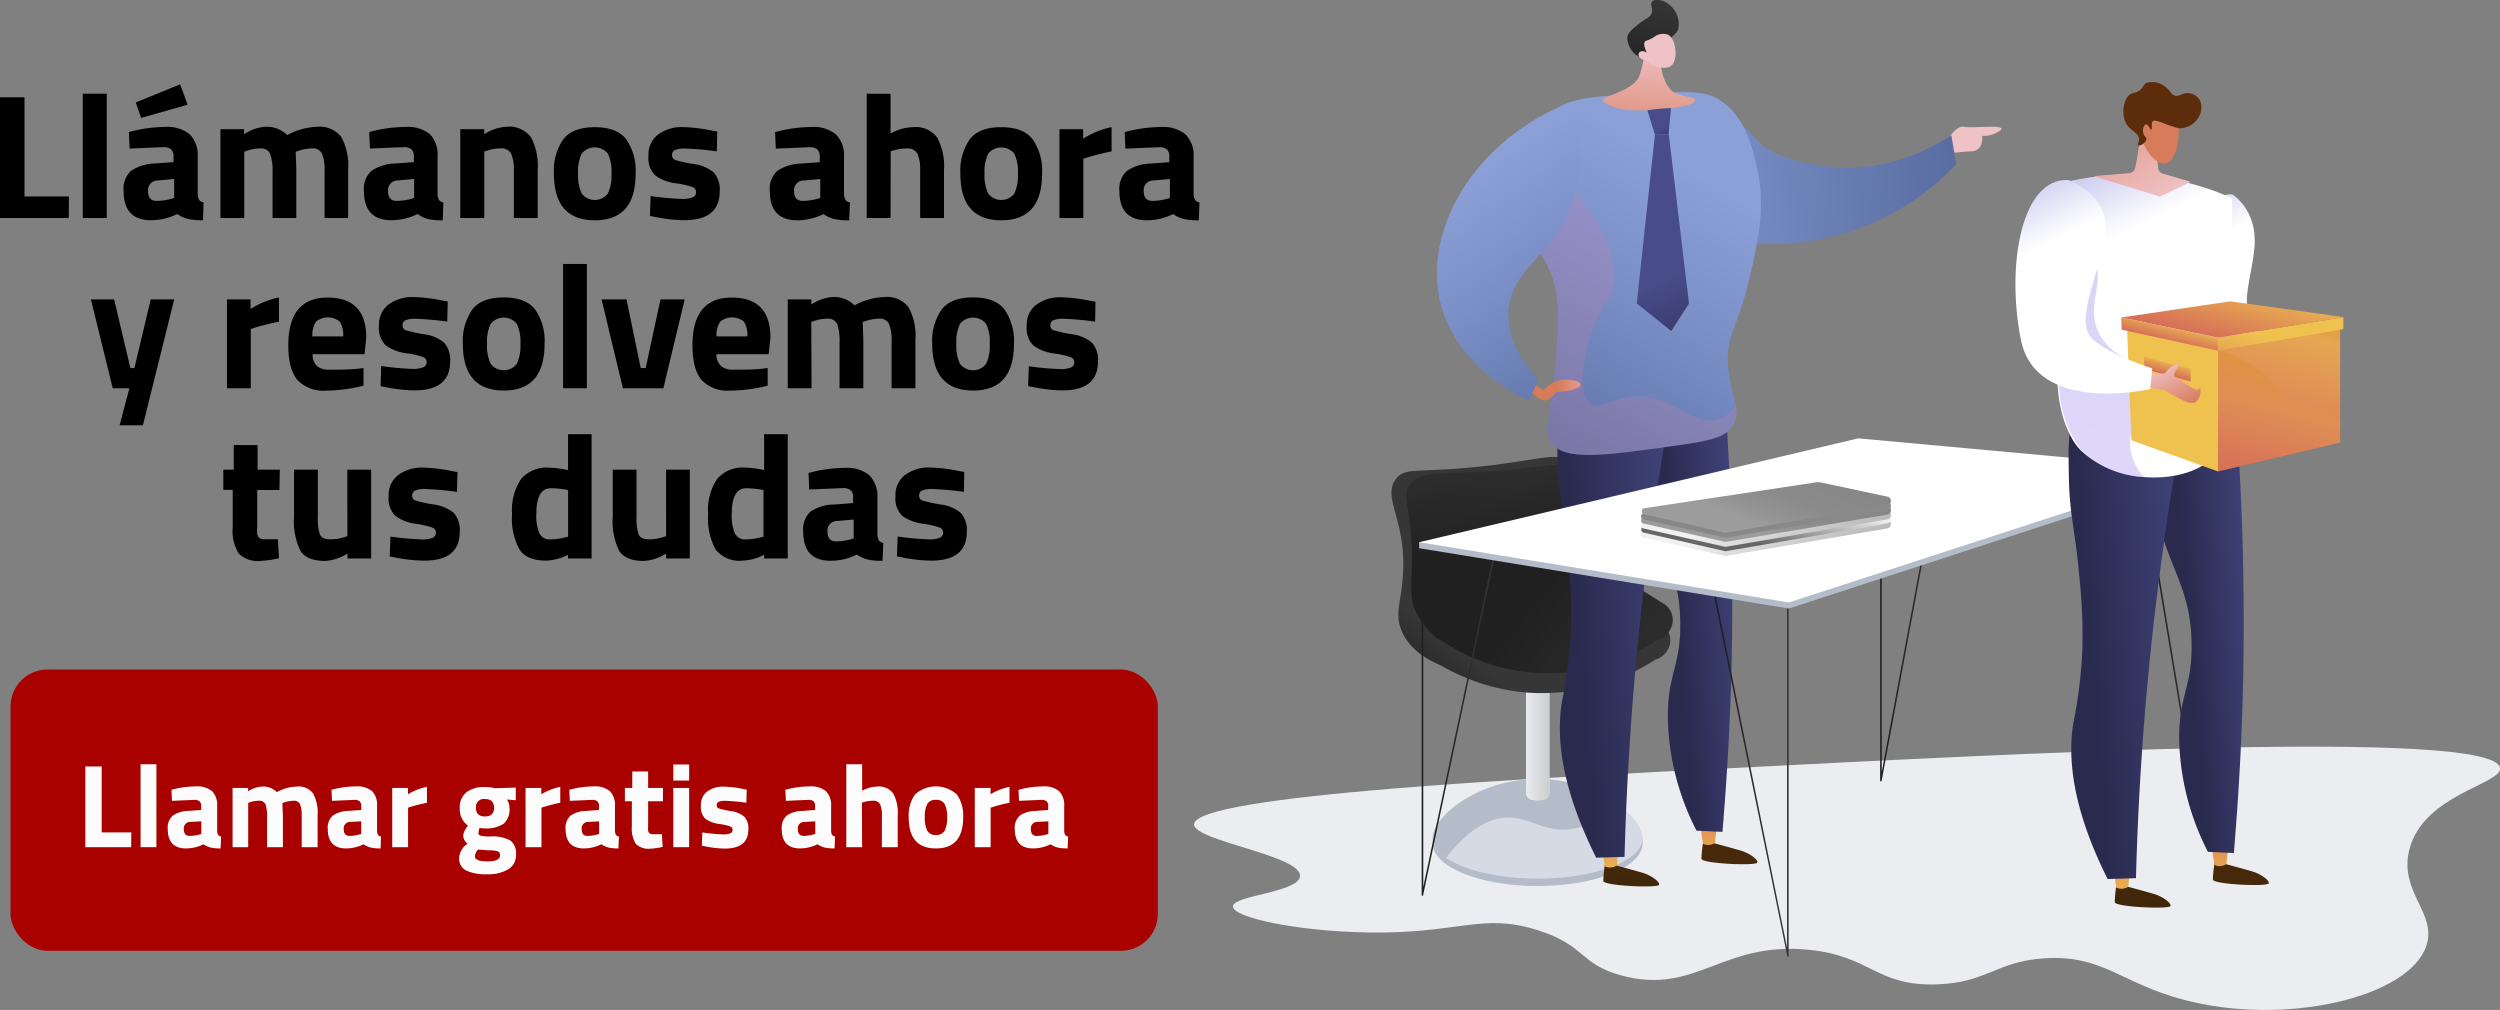<svg xmlns="http://www.w3.org/2000/svg" xmlns:xlink="http://www.w3.org/1999/xlink" viewBox="0 0 337.74 136.44"><rect x="0" y="0" width="337.74" height="136.44" fill="#808080" stroke="none"/><defs><linearGradient id="linear-gradient" x1="149.83" y1="113.13" x2="152.98" y2="113.13" gradientTransform="matrix(-1, 0, 0, 1, 393.72, 0)" gradientUnits="userSpaceOnUse"><stop offset="0" stop-color="#cccdcf"/><stop offset="1" stop-color="#e9ebee"/></linearGradient><linearGradient id="Nueva_muestra_de_degradado_17" x1="167.9" y1="110.22" x2="161.3" y2="101.62" gradientTransform="matrix(-1, 0, 0, 1, 393.72, 0)" gradientUnits="userSpaceOnUse"><stop offset="0.19" stop-color="#202020"/><stop offset="0.3" stop-color="#242424"/><stop offset="0.99" stop-color="#363636"/></linearGradient><linearGradient id="Nueva_muestra_de_degradado_17-2" x1="238.71" y1="92.55" x2="237.01" y2="68.53" gradientTransform="matrix(1, 0, 0, 1, 0, 0)" xlink:href="#Nueva_muestra_de_degradado_17"/><linearGradient id="Nueva_muestra_de_degradado_17-3" x1="235.83" y1="90.69" x2="265.3" y2="114.79" gradientTransform="matrix(1, 0, 0, 1, 0, 0)" xlink:href="#Nueva_muestra_de_degradado_17"/><linearGradient id="Nueva_muestra_de_degradado_1" x1="-616.99" y1="-333.85" x2="-622.48" y2="-318.52" gradientTransform="matrix(0.97, 0.25, -0.25, 0.97, 810.94, 514.9)" gradientUnits="userSpaceOnUse"><stop offset="0" stop-color="#efc2c6"/><stop offset="1" stop-color="#d87b5b"/></linearGradient><linearGradient id="Nueva_muestra_de_degradado_13" x1="-383.71" y1="-510.26" x2="-452.25" y2="-465.41" gradientTransform="translate(409.65 665.99) rotate(29.44)" gradientUnits="userSpaceOnUse"><stop offset="0.19" stop-color="#4c5f94"/><stop offset="0.19" stop-color="#4c6095"/><stop offset="0.73" stop-color="#798ec4"/><stop offset="0.99" stop-color="#8aa0d7"/></linearGradient><linearGradient id="Nueva_muestra_de_degradado_6" x1="-1155.96" y1="6.02" x2="-1146.38" y2="40.58" gradientTransform="matrix(-1, 0.08, 0.08, 1, -880.19, 193.03)" gradientUnits="userSpaceOnUse"><stop offset="0" stop-color="#5d2d0b"/><stop offset="1" stop-color="#3b2609"/></linearGradient><linearGradient id="linear-gradient-2" x1="-1147.43" y1="30.46" x2="-1147.3" y2="18.8" gradientTransform="matrix(-1, 0.08, 0.08, 1, -880.19, 193.03)" gradientUnits="userSpaceOnUse"><stop offset="0" stop-color="#efc250"/><stop offset="1" stop-color="#d66f58"/></linearGradient><linearGradient id="Nueva_muestra_de_degradado_6-2" x1="-1143.97" y1="2.7" x2="-1134.39" y2="37.26" xlink:href="#Nueva_muestra_de_degradado_6"/><linearGradient id="linear-gradient-3" x1="-1133.95" y1="30.62" x2="-1133.81" y2="18.96" xlink:href="#linear-gradient-2"/><linearGradient id="linear-gradient-4" x1="-1154.16" y1="-7.05" x2="-1141.74" y2="-7.05" gradientTransform="matrix(-1, 0.08, 0.08, 1, -880.19, 193.03)" gradientUnits="userSpaceOnUse"><stop offset="0" stop-color="#484c88"/><stop offset="1" stop-color="#2a2a4f"/></linearGradient><linearGradient id="linear-gradient-5" x1="-1154.16" y1="-7.05" x2="-1141.74" y2="-7.05" xlink:href="#linear-gradient-4"/><linearGradient id="linear-gradient-6" x1="-1147.15" y1="-5.27" x2="-1128.3" y2="-5.27" xlink:href="#linear-gradient-4"/><linearGradient id="Nueva_muestra_de_degradado_13-2" x1="-1109.27" y1="-3.04" x2="-1151.33" y2="-63.43" gradientTransform="matrix(-1, 0.08, 0.08, 1, -880.19, 193.03)" xlink:href="#Nueva_muestra_de_degradado_13"/><linearGradient id="linear-gradient-7" x1="-1109.27" y1="-3.04" x2="-1151.33" y2="-63.42" gradientTransform="matrix(-1, 0.08, 0.08, 1, -880.19, 193.03)" gradientUnits="userSpaceOnUse"><stop offset="0" stop-color="#e58e83"/><stop offset="1" stop-color="#dd6fb6"/></linearGradient><linearGradient id="Nueva_muestra_de_degradado_1-2" x1="-1134.88" y1="-36.53" x2="-1128.1" y2="-36.53" gradientTransform="matrix(-1, 0.08, 0.08, 1, -880.19, 193.03)" xlink:href="#Nueva_muestra_de_degradado_1"/><linearGradient id="Nueva_muestra_de_degradado_13-3" x1="268.38" y1="85.48" x2="234.09" y2="36.25" gradientTransform="matrix(1, 0, 0, 1, 0, 0)" xlink:href="#Nueva_muestra_de_degradado_13"/><linearGradient id="Nueva_muestra_de_degradado_1-3" x1="257.83" y1="19.26" x2="256.75" y2="35.96" gradientTransform="matrix(1, 0, 0, 1, 0, 0)" xlink:href="#Nueva_muestra_de_degradado_1"/><linearGradient id="Nueva_muestra_de_degradado_17-4" x1="-1144.71" y1="-74.16" x2="-1149.74" y2="-86.93" gradientTransform="matrix(-1, 0.08, 0.08, 1, -880.19, 193.03)" xlink:href="#Nueva_muestra_de_degradado_17"/><linearGradient id="Nueva_muestra_de_degradado_1-4" x1="-3221.66" y1="909.46" x2="-3218.91" y2="866.96" gradientTransform="matrix(-0.78, 0.63, 0.63, 0.78, -2871.9, 1275.82)" xlink:href="#Nueva_muestra_de_degradado_1"/><linearGradient id="linear-gradient-8" x1="394.51" y1="30.64" x2="393.32" y2="33.16" gradientTransform="matrix(-1, 0, 0, 1, 654.1, 0)" xlink:href="#linear-gradient-4"/><linearGradient id="linear-gradient-9" x1="392.84" y1="50.3" x2="385.73" y2="65.33" gradientTransform="matrix(-1, 0, 0, 1, 619.52, -13.55)" xlink:href="#linear-gradient-4"/><linearGradient id="linear-gradient-10" x1="392.28" y1="50.25" x2="385.37" y2="64.85" gradientTransform="matrix(-1, 0, 0, 1, 654.1, 0)" xlink:href="#linear-gradient-4"/><linearGradient id="Nueva_muestra_de_degradado_17-5" x1="288.57" y1="96.63" x2="296.9" y2="96.63" gradientTransform="matrix(1, 0, 0, 1, 0, 0)" xlink:href="#Nueva_muestra_de_degradado_17"/><linearGradient id="Nueva_muestra_de_degradado_17-6" x1="323.8" y1="98.88" x2="331.14" y2="98.88" gradientTransform="matrix(1, 0, 0, 1, 0, 0)" xlink:href="#Nueva_muestra_de_degradado_17"/><linearGradient id="Nueva_muestra_de_degradado_17-7" x1="226.63" y1="110.91" x2="236.78" y2="110.91" gradientTransform="matrix(1, 0, 0, 1, 0, 0)" xlink:href="#Nueva_muestra_de_degradado_17"/><linearGradient id="Nueva_muestra_de_degradado_17-8" x1="265.14" y1="115.9" x2="276.24" y2="115.9" gradientTransform="matrix(1, 0, 0, 1, 0, 0)" xlink:href="#Nueva_muestra_de_degradado_17"/><linearGradient id="Nueva_muestra_de_degradado_6-3" x1="-1224.6" y1="14.39" x2="-1215.02" y2="48.96" xlink:href="#Nueva_muestra_de_degradado_6"/><linearGradient id="linear-gradient-11" x1="-1216.07" y1="38.83" x2="-1215.94" y2="27.17" xlink:href="#linear-gradient-2"/><linearGradient id="Nueva_muestra_de_degradado_6-4" x1="-1212.61" y1="11.07" x2="-1203.03" y2="45.64" xlink:href="#Nueva_muestra_de_degradado_6"/><linearGradient id="linear-gradient-12" x1="-1202.59" y1="38.99" x2="-1202.45" y2="27.33" xlink:href="#linear-gradient-2"/><linearGradient id="linear-gradient-13" x1="-1222.8" y1="1.33" x2="-1210.38" y2="1.33" xlink:href="#linear-gradient-4"/><linearGradient id="linear-gradient-14" x1="-1222.8" y1="1.33" x2="-1210.38" y2="1.33" xlink:href="#linear-gradient-4"/><linearGradient id="linear-gradient-15" x1="-1215.79" y1="3.1" x2="-1196.94" y2="3.1" xlink:href="#linear-gradient-4"/><linearGradient id="Degradado_sin_nombre_26" x1="333.68" y1="20.09" x2="321.38" y2="46.08" gradientTransform="matrix(-1, 0, 0, 1, 654.1, 0)" gradientUnits="userSpaceOnUse"><stop offset="0.26" stop-color="#6265d2"/><stop offset="1" stop-color="#fff"/></linearGradient><linearGradient id="Degradado_sin_nombre_30" x1="346.17" y1="19.89" x2="334.02" y2="45.55" gradientTransform="matrix(-1, 0, 0, 1, 654.1, 0)" gradientUnits="userSpaceOnUse"><stop offset="0" stop-color="#6265d2"/><stop offset="1" stop-color="#fff"/></linearGradient><linearGradient id="Nueva_muestra_de_degradado_1-5" x1="-15120.18" y1="41.52" x2="-15108.07" y2="21.28" gradientTransform="matrix(-1, 0, 0, 1, -14793.96, 0)" xlink:href="#Nueva_muestra_de_degradado_1"/><linearGradient id="Nueva_muestra_de_degradado_1-6" x1="-15507.54" y1="-52.23" x2="-15497.99" y2="-69.54" gradientTransform="matrix(-0.95, -0.31, -0.31, 0.95, -14455.22, -4651.74)" xlink:href="#Nueva_muestra_de_degradado_1"/><linearGradient id="Nueva_muestra_de_degradado_6-5" x1="-15502.01" y1="-63.93" x2="-15507.42" y2="-54.37" gradientTransform="matrix(-0.95, -0.31, -0.31, 0.95, -14455.22, -4651.74)" xlink:href="#Nueva_muestra_de_degradado_6"/><linearGradient id="linear-gradient-16" x1="328.18" y1="85.87" x2="357.3" y2="9.92" gradientTransform="matrix(-1, 0, 0, 1, 654.1, 0)" gradientUnits="userSpaceOnUse"><stop offset="0" stop-color="#9d7ff4"/><stop offset="1" stop-color="#6265d2"/></linearGradient><linearGradient id="linear-gradient-17" x1="-5909.22" y1="73.77" x2="-5915.55" y2="87.15" gradientTransform="translate(6199.66 -13.55)" gradientUnits="userSpaceOnUse"><stop offset="0" stop-color="#efc250"/><stop offset="0.31" stop-color="#e6a652"/><stop offset="1" stop-color="#d66f58"/></linearGradient><linearGradient id="linear-gradient-18" x1="-5906.53" y1="62.2" x2="-5907.04" y2="64.13" xlink:href="#linear-gradient-17"/><linearGradient id="linear-gradient-19" x1="-5906.12" y1="57" x2="-5906.81" y2="59.62" xlink:href="#linear-gradient-17"/><linearGradient id="Degradado_sin_nombre_9" x1="-5887.42" y1="50.19" x2="-5894.61" y2="77.48" gradientTransform="translate(6199.66 -13.55)" gradientUnits="userSpaceOnUse"><stop offset="0" stop-color="#d48200"/><stop offset="0.31" stop-color="#e6a652"/><stop offset="1" stop-color="#d66f58"/></linearGradient><linearGradient id="linear-gradient-20" x1="-5891.81" y1="59.62" x2="-5894.48" y2="69.72" xlink:href="#linear-gradient-17"/><linearGradient id="linear-gradient-21" x1="-5896.6" y1="50.84" x2="-5898.95" y2="59.77" xlink:href="#linear-gradient-17"/><linearGradient id="Degradado_sin_nombre_9-2" x1="-5890.77" y1="63.36" x2="-5895.6" y2="81.67" gradientTransform="translate(6234.24)" xlink:href="#Degradado_sin_nombre_9"/><linearGradient id="Nueva_muestra_de_degradado_1-7" x1="327.45" y1="62.72" x2="324.6" y2="68.75" gradientTransform="matrix(-1, 0, 0, 1, 654.1, 0)" xlink:href="#Nueva_muestra_de_degradado_1"/><linearGradient id="Degradado_sin_nombre_22" x1="354.83" y1="21.7" x2="343.11" y2="46.46" gradientTransform="matrix(-1, 0, 0, 1, 654.1, 0)" gradientUnits="userSpaceOnUse"><stop offset="0.05" stop-color="#6668d3"/><stop offset="1" stop-color="#fff"/></linearGradient><linearGradient id="Nueva_muestra_de_degradado_9" x1="272.15" y1="82.89" x2="281.81" y2="103.19" gradientUnits="userSpaceOnUse"><stop offset="0" stop-color="#f1f1f1"/><stop offset="1" stop-color="#666"/></linearGradient><linearGradient id="Nueva_muestra_de_degradado_9-2" x1="275.56" y1="78.24" x2="272.21" y2="86.94" xlink:href="#Nueva_muestra_de_degradado_9"/><linearGradient id="Nueva_muestra_de_degradado_9-3" x1="272.15" y1="81.66" x2="281.81" y2="101.96" xlink:href="#Nueva_muestra_de_degradado_9"/><linearGradient id="Nueva_muestra_de_degradado_7" x1="275.56" y1="77.01" x2="272.21" y2="85.71" gradientUnits="userSpaceOnUse"><stop offset="0" stop-color="#878787"/><stop offset="0.46" stop-color="#8a8a8a"/><stop offset="0.82" stop-color="#949494"/><stop offset="1" stop-color="#9c9c9c"/></linearGradient><linearGradient id="Nueva_muestra_de_degradado_7-2" x1="272.15" y1="80.43" x2="281.81" y2="100.73" xlink:href="#Nueva_muestra_de_degradado_7"/><linearGradient id="Nueva_muestra_de_degradado_7-3" x1="275.56" y1="75.78" x2="272.21" y2="84.48" xlink:href="#Nueva_muestra_de_degradado_7"/></defs><g style="isolation:isolate"><g id="Capa_2" data-name="Capa 2"><rect x="1.42" y="90.45" width="155" height="38" rx="5" style="fill:#a90000"/><path d="M52.3,128H46.11V117.1h2.21V126h4Z" transform="translate(-34.58 -13.55)" style="fill:#fcfcfc"/><path d="M53.57,128v-11.2h2.14V128Z" transform="translate(-34.58 -13.55)" style="fill:#fcfcfc"/><path d="M63.92,122.47v3.33a1.17,1.17,0,0,0,.13.54.58.58,0,0,0,.4.21l-.07,1.62a6.42,6.42,0,0,1-1.3-.11,3.07,3.07,0,0,1-1-.45,5.41,5.41,0,0,1-2.36.56c-1.65,0-2.48-.88-2.48-2.63a2.16,2.16,0,0,1,.69-1.81,3.8,3.8,0,0,1,2.11-.63l1.72-.13v-.5a.86.86,0,0,0-.23-.68,1.15,1.15,0,0,0-.72-.18l-3,.13-.06-1.49a12.43,12.43,0,0,1,3.26-.46,3.17,3.17,0,0,1,2.22.64A2.7,2.7,0,0,1,63.92,122.47Zm-3.6,2.12a.86.86,0,0,0-.9,1c0,.59.27.89.79.89a5.18,5.18,0,0,0,1.33-.2l.24-.06v-1.71Z" transform="translate(-34.58 -13.55)" style="fill:#fcfcfc"/><path d="M68.11,128H66v-8H68.1v.45a3.88,3.88,0,0,1,1.88-.64,2.6,2.6,0,0,1,2,.75,6,6,0,0,1,2.69-.75,2.43,2.43,0,0,1,2.2.92,5.39,5.39,0,0,1,.62,2.93V128H75.34v-4.27a3.87,3.87,0,0,0-.22-1.52.89.89,0,0,0-.9-.48,4.33,4.33,0,0,0-1.24.22l-.24.08c0,.8.06,1.41.06,1.82V128H70.66v-4.11a4.73,4.73,0,0,0-.21-1.68.89.89,0,0,0-.91-.48,3.57,3.57,0,0,0-1.24.22l-.19.06Z" transform="translate(-34.58 -13.55)" style="fill:#fcfcfc"/><path d="M85.52,122.47v3.33a1.17,1.17,0,0,0,.13.54.56.56,0,0,0,.4.21L86,128.17a6.35,6.35,0,0,1-1.3-.11,3.07,3.07,0,0,1-1-.45,5.41,5.41,0,0,1-2.36.56c-1.65,0-2.48-.88-2.48-2.63a2.16,2.16,0,0,1,.69-1.81,3.8,3.8,0,0,1,2.11-.63l1.72-.13v-.5a.86.86,0,0,0-.23-.68,1.15,1.15,0,0,0-.72-.18l-3,.13-.06-1.49a12.43,12.43,0,0,1,3.26-.46,3.17,3.17,0,0,1,2.22.64A2.7,2.7,0,0,1,85.52,122.47Zm-3.6,2.12a.86.86,0,0,0-.9,1c0,.59.26.89.79.89a5.18,5.18,0,0,0,1.33-.2l.24-.06v-1.71Z" transform="translate(-34.58 -13.55)" style="fill:#fcfcfc"/><path d="M87.57,128v-8H89.7v.85a7.85,7.85,0,0,1,2.56-1V122a21.83,21.83,0,0,0-2.23.56l-.32.11V128Z" transform="translate(-34.58 -13.55)" style="fill:#fcfcfc"/><path d="M104.29,129a2.21,2.21,0,0,1-1.06,2,5.34,5.34,0,0,1-2.85.66,6.35,6.35,0,0,1-2.77-.48,1.77,1.77,0,0,1-1-1.75,2.47,2.47,0,0,1,1.15-1.9,1.38,1.38,0,0,1-.59-1.22,2.42,2.42,0,0,1,.48-1l.14-.23a2.67,2.67,0,0,1-1.09-2.31,2.57,2.57,0,0,1,.92-2.21,4,4,0,0,1,2.44-.69,5.76,5.76,0,0,1,1.37.16l.25,0,2.58-.08v1.71l-1.2-.1a2,2,0,0,1,.35,1.09,2.58,2.58,0,0,1-.82,2.21,4.33,4.33,0,0,1-2.56.6,3.2,3.2,0,0,1-.65-.06,2,2,0,0,0-.16.68.35.35,0,0,0,.27.36,5,5,0,0,0,1.28.11,5.14,5.14,0,0,1,2.75.54A2.17,2.17,0,0,1,104.29,129Zm-5.54.23c0,.46.56.69,1.69.69s1.69-.27,1.69-.8a.55.55,0,0,0-.29-.56,4.09,4.09,0,0,0-1.22-.13l-1.44-.11A1.31,1.31,0,0,0,98.75,129.21Zm.13-6.55c0,.78.41,1.17,1.22,1.17s1.23-.39,1.23-1.17-.41-1.18-1.23-1.18A1.06,1.06,0,0,0,98.88,122.66Z" transform="translate(-34.58 -13.55)" style="fill:#fcfcfc"/><path d="M105.58,128v-8h2.13v.85a8,8,0,0,1,2.56-1V122a22.26,22.26,0,0,0-2.22.56l-.32.11V128Z" transform="translate(-34.58 -13.55)" style="fill:#fcfcfc"/><path d="M117.66,122.47v3.33a1.31,1.31,0,0,0,.13.54.58.58,0,0,0,.4.21l-.06,1.62a6.45,6.45,0,0,1-1.31-.11,3.17,3.17,0,0,1-1-.45,5.37,5.37,0,0,1-2.35.56c-1.66,0-2.48-.88-2.48-2.63a2.19,2.19,0,0,1,.68-1.81,3.83,3.83,0,0,1,2.12-.63l1.71-.13v-.5a.86.86,0,0,0-.23-.68,1.1,1.1,0,0,0-.71-.18l-3,.13-.07-1.49a12.43,12.43,0,0,1,3.26-.46,3.15,3.15,0,0,1,2.22.64A2.66,2.66,0,0,1,117.66,122.47Zm-3.6,2.12a.86.86,0,0,0-.89,1c0,.59.26.89.78.89a5.11,5.11,0,0,0,1.33-.2l.24-.06v-1.71Z" transform="translate(-34.58 -13.55)" style="fill:#fcfcfc"/><path d="M124.14,121.8h-2v3.28a5.22,5.22,0,0,0,0,.68.55.55,0,0,0,.17.35.72.72,0,0,0,.48.14l1.21,0,.1,1.71a8.21,8.21,0,0,1-1.63.24,2.45,2.45,0,0,1-2-.65,4,4,0,0,1-.53-2.39V121.8h-.94V120H120v-2.23h2.14V120h2Z" transform="translate(-34.58 -13.55)" style="fill:#fcfcfc"/><path d="M125.54,119v-2.17h2.14V119Zm0,9v-8h2.14v8Z" transform="translate(-34.58 -13.55)" style="fill:#fcfcfc"/><path d="M135.41,122a26.14,26.14,0,0,0-2.78-.26,2.17,2.17,0,0,0-1,.15.47.47,0,0,0-.23.45.43.43,0,0,0,.31.43,12.65,12.65,0,0,0,1.6.36,3.4,3.4,0,0,1,1.83.76,2.31,2.31,0,0,1,.54,1.71c0,1.73-1.07,2.59-3.21,2.59a14.08,14.08,0,0,1-2.56-.29l-.51-.09.06-1.8a25.89,25.89,0,0,0,2.76.26,2.45,2.45,0,0,0,1.05-.15.49.49,0,0,0,.28-.46.47.47,0,0,0-.29-.45,8.36,8.36,0,0,0-1.54-.35,4,4,0,0,1-1.85-.7,2.19,2.19,0,0,1-.6-1.77,2.23,2.23,0,0,1,.86-1.92,3.63,3.63,0,0,1,2.22-.65,14.4,14.4,0,0,1,2.58.31l.53.09Z" transform="translate(-34.58 -13.55)" style="fill:#fcfcfc"/><path d="M146.86,122.47v3.33a1.31,1.31,0,0,0,.13.54.58.58,0,0,0,.4.21l-.06,1.62a6.45,6.45,0,0,1-1.31-.11,3.17,3.17,0,0,1-1-.45,5.37,5.37,0,0,1-2.35.56c-1.66,0-2.48-.88-2.48-2.63a2.19,2.19,0,0,1,.68-1.81,3.83,3.83,0,0,1,2.12-.63l1.71-.13v-.5a.86.86,0,0,0-.23-.68,1.15,1.15,0,0,0-.72-.18l-3,.13-.07-1.49a12.43,12.43,0,0,1,3.26-.46,3.15,3.15,0,0,1,2.22.64A2.66,2.66,0,0,1,146.86,122.47Zm-3.6,2.12a.86.86,0,0,0-.89,1c0,.59.26.89.78.89a5.11,5.11,0,0,0,1.33-.2l.24-.06v-1.71Z" transform="translate(-34.58 -13.55)" style="fill:#fcfcfc"/><path d="M151.05,128h-2.14v-11.2h2.14v3.58a4.43,4.43,0,0,1,2-.57,2.44,2.44,0,0,1,2.21.94,5.54,5.54,0,0,1,.6,2.91V128h-2.14v-4.29a3.59,3.59,0,0,0-.24-1.5,1,1,0,0,0-1-.48,4.17,4.17,0,0,0-1.25.19l-.21.06Z" transform="translate(-34.58 -13.55)" style="fill:#fcfcfc"/><path d="M158.19,120.88a4.22,4.22,0,0,1,5.66,0,4.91,4.91,0,0,1,.85,3.08c0,2.81-1.22,4.21-3.68,4.21s-3.68-1.4-3.68-4.21A4.91,4.91,0,0,1,158.19,120.88Zm1.66,4.89a1.23,1.23,0,0,0,1.17.58,1.25,1.25,0,0,0,1.18-.58,3.78,3.78,0,0,0,.33-1.81,3.66,3.66,0,0,0-.33-1.79,1.26,1.26,0,0,0-1.18-.56,1.24,1.24,0,0,0-1.17.56,3.66,3.66,0,0,0-.33,1.79A3.78,3.78,0,0,0,159.85,125.77Z" transform="translate(-34.58 -13.55)" style="fill:#fcfcfc"/><path d="M166.27,128v-8h2.13v.85a7.94,7.94,0,0,1,2.56-1V122a21.83,21.83,0,0,0-2.23.56l-.32.11V128Z" transform="translate(-34.58 -13.55)" style="fill:#fcfcfc"/><path d="M178.35,122.47v3.33a1.17,1.17,0,0,0,.13.54.56.56,0,0,0,.4.21l-.07,1.62a6.35,6.35,0,0,1-1.3-.11,3.07,3.07,0,0,1-1-.45,5.41,5.41,0,0,1-2.36.56c-1.65,0-2.48-.88-2.48-2.63a2.16,2.16,0,0,1,.69-1.81,3.8,3.8,0,0,1,2.11-.63l1.72-.13v-.5a.86.86,0,0,0-.23-.68,1.15,1.15,0,0,0-.72-.18l-3,.13-.06-1.49a12.43,12.43,0,0,1,3.26-.46,3.17,3.17,0,0,1,2.22.64A2.7,2.7,0,0,1,178.35,122.47Zm-3.6,2.12a.86.86,0,0,0-.9,1c0,.59.26.89.79.89a5.18,5.18,0,0,0,1.33-.2l.24-.06v-1.71Z" transform="translate(-34.58 -13.55)" style="fill:#fcfcfc"/></g><g id="Capa_3" data-name="Capa 3"><path d="M268.33,117.33c-25.64,1.3-72.38,3.57-72.44,7.59,0,2.25,14.54,4.18,14.32,7-.18,2.2-9.07,2.58-9.06,4.09s8.66,3.34,18.11,3.51c12.53.22,15.43-2.72,23.08-.3,6.55,2.08,5.59,4.6,11.39,6.14,10,2.64,13.45-4.64,25.12-3.51,8.57.83,9.18,5,17.52,4.68,6.74-.28,7.84-3.06,14.32-3.51,7.92-.55,10.34,3.33,18.88,5.59,13.74,3.64,30.55-.32,32.82-7.34,1.41-4.37-3.71-7.21-2.34-12.85,1.83-7.55,12.51-8.91,12.27-11.1C371.7,111.83,304.32,115.49,268.33,117.33Z" transform="translate(-34.58 -13.55)" style="fill:#ebedf0"/><ellipse cx="207.73" cy="113.91" rx="14.19" ry="5.79" style="fill:#b5bcc9"/><path d="M228.12,126.79c0,3,6.36,5.46,14.19,5.46s14.19-2.45,14.19-5.46-6.35-8-14.19-8S228.12,123.77,228.12,126.79Z" transform="translate(-34.58 -13.55)" style="fill:#d6dae4"/><path d="M228.12,126.79c0-3,6.36-8,14.19-8a19.29,19.29,0,0,1,9.43,2.48,2,2,0,0,1,.22,1.08c-.16,1.7-2.93,2.74-4.52,3.09-4,.87-6-1.53-9.26-1.44-2.05.06-4.87,1.09-8.23,5.43A3.47,3.47,0,0,1,228.12,126.79Z" transform="translate(-34.58 -13.55)" style="fill:#b5bcc9"/><path d="M241.54,121.57a3.29,3.29,0,0,0,1.59,0,1,1,0,0,0,.76-1v-16h-3.15v16A1,1,0,0,0,241.54,121.57Z" transform="translate(-34.58 -13.55)" style="fill:#fff"/><path d="M241.54,121.57a3.29,3.29,0,0,0,1.59,0,1,1,0,0,0,.76-1v-16h-3.15v16A1,1,0,0,0,241.54,121.57Z" transform="translate(-34.58 -13.55)" style="fill:url(#linear-gradient)"/><path d="M259,97.85l-6.78-4.44a16.11,16.11,0,0,0,.34-9.58c-.47-1.66-1.61-5.74-5.07-7.75-3.06-1.78-4.89-.15-15,.69-6.77.57-8.17,0-9.29,1.44-2.08,2.63,1.68,5.81.84,13.92-.3,3-1,4.5-.1,6.66,1.05,2.51,3.47,3.9,5.36,4.68a27.45,27.45,0,0,0,11.38,3.63,28.26,28.26,0,0,0,17.51-4.42,2.87,2.87,0,0,0,2-2.16A2.56,2.56,0,0,0,259,97.85Z" transform="translate(-34.58 -13.55)" style="fill:url(#Nueva_muestra_de_degradado_17)"/><path d="M231.49,77.41c-3.27.1-5.3.06-6.43,1.52s0,2.84.24,8.3c.2,5-.68,6.94.93,9.7a10.28,10.28,0,0,0,2.11,2.45c4.56,3.72,16.32,3.67,21.27-4.09,3.95-6.2,2.3-15.33-2.34-18.35C245,75.46,244.47,77,231.49,77.41Z" transform="translate(-34.58 -13.55)" style="fill:url(#Nueva_muestra_de_degradado_17-2)"/><path d="M259.34,95.11l-4.82-3s-12.92-4.24-24.86,1.74a4,4,0,0,0-2.17,3.55,2.85,2.85,0,0,0,1.75,2.63A26,26,0,0,0,241,104.37,26.79,26.79,0,0,0,258.51,100a2.9,2.9,0,0,0,2-2.17A2.57,2.57,0,0,0,259.34,95.11Z" transform="translate(-34.58 -13.55)" style="fill:url(#Nueva_muestra_de_degradado_17-3)"/><path d="M297.66,32.44s1.2-2,2.3-1.76,5.66-.4,4.93.44a3.79,3.79,0,0,1-2.54.78s.33,2.12-1.63,2.11S294.32,35.22,297.66,32.44Z" transform="translate(-34.58 -13.55)" style="fill:url(#Nueva_muestra_de_degradado_1)"/><path d="M298.2,31.81l.66,3.89a33.42,33.42,0,0,1-7.41,6,34.21,34.21,0,0,1-12.23,4.4C270.8,47.4,257.09,46,255.56,40c-1.37-5.36,7.57-11.94,9.2-13.11,1.5,1.72.23-1.71,7.92,6.29,1,1,4.57,2.37,8.91,2.89C289.62,37,296,33.28,298.2,31.81Z" transform="translate(-34.58 -13.55)" style="fill:url(#Nueva_muestra_de_degradado_13)"/><path d="M264.71,127a19.35,19.35,0,0,0-.27,2.56c0,.67,7.47,1,7.55.51s-1.23-1.3-2.15-1.58-3.6-1-3.6-1Z" transform="translate(-34.58 -13.55)" style="fill:url(#Nueva_muestra_de_degradado_6)"/><path d="M266.51,125.08l-.24,2.34a1.68,1.68,0,0,1-1.62.13l-.38-2.55Z" transform="translate(-34.58 -13.55)" style="fill:url(#linear-gradient-2)"/><path d="M251.45,130a19.35,19.35,0,0,0-.27,2.56c0,.67,7.47,1,7.54.51s-1.22-1.3-2.14-1.58-3.6-1-3.6-1Z" transform="translate(-34.58 -13.55)" style="fill:url(#Nueva_muestra_de_degradado_6-2)"/><path d="M253.25,128.13l-.24,2.34a1.68,1.68,0,0,1-1.62.13l-.38-2.55Z" transform="translate(-34.58 -13.55)" style="fill:url(#linear-gradient-3)"/><path d="M265.16,64l2.58,5.22c.69,9.94,1,20.75.81,32.31-.16,8.6-.62,16.75-1.28,24.39l-3.49-.16a34.68,34.68,0,0,1-3.86-14.66c-.19-6.52,1.79-7.38,1.66-13.63-.16-8.09-3.56-10.25-5.36-20A52.33,52.33,0,0,1,255.61,63Z" transform="translate(-34.58 -13.55)" style="fill:url(#linear-gradient-4)"/><path d="M255.61,63l5.16.54c3.1,5.39,4,11,3.42,13.47-.77,3.51-2.8,4.63-2.69,8.15s2.16,4.39,3.46,8.5c.9,2.84.67,5.46.15,10.57-1,10.3-3.52,13.45-1.43,16.83a7.58,7.58,0,0,0,3.75,3c-.06.63-.11,1.27-.16,1.89l-3.49-.16a34.68,34.68,0,0,1-3.86-14.66c-.19-6.52,1.79-7.38,1.66-13.63-.16-8.09-3.56-10.25-5.36-20A52.33,52.33,0,0,1,255.61,63Z" transform="translate(-34.58 -13.55)" style="opacity:0.3;mix-blend-mode:multiply;fill:url(#linear-gradient-5)"/><path d="M260.54,67.12c-1.61,8.8-3,18.21-4.15,28.19-1.34,12-2.06,23.41-2.34,34l-3.83.11c-5-10-5.35-16.72-4.62-21.12a63.39,63.39,0,0,0,1.21-10,71.31,71.31,0,0,0-.37-9.26c-.61-7-1.34-8.47-1.45-13.78-.1-5-.12-7.51,1.3-9C250,62.37,259.8,66.78,260.54,67.12Z" transform="translate(-34.58 -13.55)" style="fill:url(#linear-gradient-6)"/><path d="M268.72,71c1.22-2-.32-4-.67-7.85-.39-4.36,1.29-5.09,2.95-12.32,1.11-4.81,2.17-9.43.9-14.84-.61-2.59-1.63-7-5.27-9.1-1.88-1.1-4.44-1-9.49-.72-6.24.32-9.36.49-11.69,1.71-.34.18-7.42,4-7.91,10.31S244,45.44,244.93,54c.42,3.83-.32,9.71-.81,13.53-.46,3.66-.78,4.6-.05,5.71,1.74,2.67,7.08,1.91,17.75.39C266,73,267.8,72.51,268.72,71Z" transform="translate(-34.58 -13.55)" style="fill:url(#Nueva_muestra_de_degradado_13-2)"/><path d="M252.48,52.59c-.45,1.66-2.07,2.9-3.2,6.94-.25.87-2,7.09.27,8.62,1.3.88,2.47-.79,5.63-1,5.47-.38,8.08,4.22,11.66,3a4.84,4.84,0,0,0,2.25-1.75,3.59,3.59,0,0,1-.37,2.65c-.92,1.51-2.72,2-6.9,2.59-10.67,1.52-16,2.28-17.75-.39-.73-1.11-.41-2,.05-5.71.49-3.82,1.23-9.7.81-13.53-.93-8.52-7.89-9.38-7.39-15.77a9.85,9.85,0,0,1,1.6-4.55C248,37.21,253.9,47.37,252.48,52.59Z" transform="translate(-34.58 -13.55)" style="opacity:0.2;mix-blend-mode:multiply;fill:url(#linear-gradient-7)"/><path d="M241.33,65.16l1.77,1.13a4.07,4.07,0,0,1,2.19-1.36c1.3-.28,2.78.13,2.81.54s-.87.66-1,.71c-1.13.42-2,.07-2.42.53a3.52,3.52,0,0,1-.82.73,1.87,1.87,0,0,1-.32.16c-.75.3-2-1-2.15-1.13Z" transform="translate(-34.58 -13.55)" style="fill:url(#Nueva_muestra_de_degradado_1-2)"/><path d="M246.55,42c1.28-3.06,2.26-7.71.24-14.67C233.49,32.56,226.61,45,229.26,54.8c2.18,8.12,10.13,12.07,11.9,12.9.41-.93.82-1.87,1.24-2.81-2.06-2.29-4.37-5.67-4-9.53C238.81,50,244,48.19,246.55,42Z" transform="translate(-34.58 -13.55)" style="fill:url(#Nueva_muestra_de_degradado_13-3)"/><path d="M256.81,19.87a14.18,14.18,0,0,1-.82,4.07c-.66,1.57-4.09,2.56-4.78,2.91s1.3,1.38,3.31,1.58,7.74-.25,8.77-1-.83-.7-2.26-1.23-2.26-3.33-2-4.6S256.81,19.87,256.81,19.87Z" transform="translate(-34.58 -13.55)" style="fill:url(#Nueva_muestra_de_degradado_1-3)"/><path d="M260,19c1-1,1.19-1.15,1.3-1.5a3.4,3.4,0,0,0-2.09-3.84c-.08,0-1-.34-1.41.08s.14.85-.08,1.54-.76.69-1.79,1.54c-.86.69-1.39,1.12-1.51,1.73a3,3,0,0,0,2.61,3C257.5,21.59,257.64,21.34,260,19Z" transform="translate(-34.58 -13.55)" style="fill:url(#Nueva_muestra_de_degradado_17-4)"/><path d="M257.15,21.8a3,3,0,0,0,2.8.84c1.51-.37,1.12-3.84,0-4.39a2,2,0,0,0-1.55.07c-.29.14-.38.29-.87.52s-.59.18-.72.32-.21.58.26,1.53a.83.83,0,0,0-.94-.14.64.64,0,0,0-.17.24C255.84,21.22,256.29,21.65,257.15,21.8Z" transform="translate(-34.58 -13.55)" style="fill:url(#Nueva_muestra_de_degradado_1-4)"/><path d="M257.14,28.45l1,3.25H260l.32-3.54A22.39,22.39,0,0,0,257.14,28.45Z" transform="translate(-34.58 -13.55)" style="fill:url(#linear-gradient-8)"/><polygon points="221.12 41 222.98 42.48 225.78 44.72 228.17 41 225.44 18.15 223.58 18.15 221.12 41" style="fill:url(#linear-gradient-9)"/><path d="M257.56,56l2.8,2.24,2.39-3.72L260,31.7h-.2c-.63,1.16-1.49,3.69-.6,8.37A27.51,27.51,0,0,1,257.56,56Z" transform="translate(-34.58 -13.55)" style="opacity:0.2;mix-blend-mode:multiply;fill:url(#linear-gradient-10)"/><path d="M288.68,119.12h0a.1.1,0,0,1-.1-.11V74.25a.11.11,0,0,1,.22,0v43.57l7.9-42.45a.1.1,0,0,1,.12-.09.11.11,0,0,1,.09.13L288.79,119A.11.11,0,0,1,288.68,119.12Z" transform="translate(-34.58 -13.55)" style="fill:url(#Nueva_muestra_de_degradado_17-5)"/><path d="M331,120.43a.12.12,0,0,1-.11-.09l-7.11-42.87a.11.11,0,0,1,.09-.13.1.1,0,0,1,.12.09l6.9,41.55V77.6a.11.11,0,0,1,.22,0v42.72a.11.11,0,0,1-.1.11Z" transform="translate(-34.58 -13.55)" style="fill:url(#Nueva_muestra_de_degradado_17-6)"/><path d="M226.74,134.56h0a.1.1,0,0,1-.1-.11V87.38a.11.11,0,1,1,.22,0v46l9.71-46a.11.11,0,0,1,.13-.08.1.1,0,0,1,.08.13l-9.93,47A.1.1,0,0,1,226.74,134.56Z" transform="translate(-34.58 -13.55)" style="fill:url(#Nueva_muestra_de_degradado_17-7)"/><path d="M276.13,142.79a.11.11,0,0,1-.1-.09L265.14,89.15a.11.11,0,0,1,.09-.13.1.1,0,0,1,.13.08L276,141.58V95.41a.11.11,0,0,1,.22,0v47.27a.12.12,0,0,1-.1.11Z" transform="translate(-34.58 -13.55)" style="fill:url(#Nueva_muestra_de_degradado_17-8)"/><path d="M226.3,86.8v.81l49.95,8.15,55.23-18V77C322.83,74.42,226.3,86.8,226.3,86.8Z" transform="translate(-34.58 -13.55)" style="fill:#b5bcc9"/><polygon points="251.03 59.22 191.72 73.25 241.67 81.39 296.9 63.42 251.03 59.22" style="fill:#fff"/><path d="M333.8,129.82a19.14,19.14,0,0,0-.27,2.55c0,.67,7.47,1,7.55.51s-1.23-1.3-2.15-1.58-3.6-1-3.6-1Z" transform="translate(-34.58 -13.55)" style="fill:url(#Nueva_muestra_de_degradado_6-3)"/><path d="M335.6,127.94l-.24,2.34a1.68,1.68,0,0,1-1.62.13l-.38-2.54Z" transform="translate(-34.58 -13.55)" style="fill:url(#linear-gradient-11)"/><path d="M320.54,132.87a19.14,19.14,0,0,0-.27,2.55c0,.67,7.47,1,7.54.51s-1.22-1.3-2.14-1.58-3.6-1-3.6-1Z" transform="translate(-34.58 -13.55)" style="fill:url(#Nueva_muestra_de_degradado_6-4)"/><path d="M322.34,131l-.24,2.34a1.68,1.68,0,0,1-1.62.13l-.38-2.54Z" transform="translate(-34.58 -13.55)" style="fill:url(#linear-gradient-12)"/><path d="M334.25,66.85l2.58,5.23c.69,9.94,1,20.75.81,32.31-.16,8.59-.62,16.74-1.28,24.39l-3.49-.16A34.72,34.72,0,0,1,329,114c-.19-6.52,1.79-7.39,1.66-13.63-.16-8.1-3.56-10.25-5.36-20a51.85,51.85,0,0,1-.61-14.48Z" transform="translate(-34.58 -13.55)" style="fill:url(#linear-gradient-13)"/><path d="M324.7,65.86l5.16.54c3.09,5.38,4,11,3.42,13.47-.77,3.5-2.8,4.63-2.69,8.15s2.16,4.39,3.46,8.49c.9,2.85.67,5.46.15,10.58-1,10.3-3.52,13.45-1.43,16.82a7.59,7.59,0,0,0,3.75,3c-.06.63-.11,1.26-.16,1.89l-3.49-.16A34.77,34.77,0,0,1,329,114c-.19-6.52,1.79-7.39,1.66-13.63-.16-8.1-3.56-10.25-5.36-20A51.85,51.85,0,0,1,324.7,65.86Z" transform="translate(-34.58 -13.55)" style="opacity:0.3;mix-blend-mode:multiply;fill:url(#linear-gradient-14)"/><path d="M329.63,70c-1.61,8.79-3,18.2-4.15,28.19-1.34,12-2.06,23.41-2.34,34l-3.83.11c-5-10-5.35-16.73-4.62-21.13a63,63,0,0,0,1.21-10,71.47,71.47,0,0,0-.37-9.27c-.61-7-1.34-8.46-1.45-13.78-.1-5-.12-7.5,1.3-9C319.13,65.23,328.89,69.65,329.63,70Z" transform="translate(-34.58 -13.55)" style="fill:url(#linear-gradient-15)"/><path d="M336.14,39.81s3.5,2.07,3,7.26-2.75,9.1,1.62,11.88,9.4,3.47,5.94,4.82-14.67-1.72-17-8.65S333,39.36,336.14,39.81Z" transform="translate(-34.58 -13.55)" style="fill:url(#Degradado_sin_nombre_26)"/><path d="M312,41c1.46,11.1,1.36,16.86.85,20.09a19.34,19.34,0,0,0,.39,8.67,15.18,15.18,0,0,0,1.34,3.19,7.87,7.87,0,0,0,1.12,1.46h0A13.66,13.66,0,0,0,324.25,78c4.38.34,8.75-1,10.16-4,.94-2-.29-2.9-.19-9.31.07-4.25.64-5.84,1.23-10.82a103.83,103.83,0,0,0,.69-13.53,35.16,35.16,0,0,0-10.68-2.94,34.35,34.35,0,0,0-11.83.75A2.52,2.52,0,0,0,312,41Z" transform="translate(-34.58 -13.55)" style="fill:url(#Degradado_sin_nombre_30)"/><path d="M323.72,31.8a36.67,36.67,0,0,1-.68,4.38.9.9,0,0,1-.78.76l-4.88.4,9,2.77,4.13-2L326.75,37a.85.85,0,0,1-.6-.72l-.33-2.8Z" transform="translate(-34.58 -13.55)" style="fill:url(#Nueva_muestra_de_degradado_1-5)"/><path d="M323.56,30.75c.25,2.47,2,5,3.44,4.89s2.13-2.88,1.88-5.36-1.8-3.88-3.19-3.74S323.31,28.27,323.56,30.75Z" transform="translate(-34.58 -13.55)" style="fill:url(#Nueva_muestra_de_degradado_1-6)"/><path d="M325.22,31.06c-.15.05-.41-.74-.71-.7s-.51.63-.38,1.15.42.49.41.81c0,.51-.85,1-1.06.86s.1-.4.08-.83c-.05-.85-1-1.06-1.6-1.88-.92-1.3-.54-3.61.44-4.2.38-.23.68-.11,1.21-.5s.49-.74.91-1a2.66,2.66,0,0,1,2.52.46c.83.57.74,1.07,1.37,1.24s1.06-.47,2-.32a2.08,2.08,0,0,1,1.34.89,2.42,2.42,0,0,1-.08,2.22,3,3,0,0,1-2.76,1.62,18.64,18.64,0,0,1-2.22-.76c-.67-.23-1.08-.37-1.3-.17S325.37,31,325.22,31.06Z" transform="translate(-34.58 -13.55)" style="fill:url(#Nueva_muestra_de_degradado_6-5)"/><path d="M314,71.32a16.54,16.54,0,0,0,1.66,2.94h0A13.26,13.26,0,0,0,324.25,78a7.09,7.09,0,0,1-1.9-4.27c-.17-3.59,3.2-5.9,1.65-9.4-1.21-2.73-3.66-2.23-5.5-5.15-2.69-4.24,1.05-7.57-1.38-11a7.74,7.74,0,0,0-3.82-2.62c.95,7.63.67,12.22,0,15.12A16.38,16.38,0,0,0,314,71.32Z" transform="translate(-34.58 -13.55)" style="opacity:0.3;mix-blend-mode:multiply;fill:url(#linear-gradient-16)"/><polygon points="287.94 59.48 299.64 63.69 299.64 46.62 287.34 43.88 287.94 59.48" style="fill:url(#linear-gradient-17)"/><polygon points="295.96 51.55 289.7 49.85 289.64 48.21 295.94 49.82 295.96 51.55" style="fill:url(#linear-gradient-18)"/><polygon points="299.64 47.38 286.63 44.54 286.56 42.89 299.64 45.63 299.64 47.38" style="fill:url(#linear-gradient-19)"/><polygon points="316.14 43.72 316.14 59.78 299.64 63.69 299.64 46.51 316.14 43.72" style="fill:url(#Degradado_sin_nombre_9)"/><polygon points="316.58 44.47 299.64 47.38 299.64 45.63 316.58 42.84 316.58 44.47" style="fill:url(#linear-gradient-20)"/><polygon points="286.58 42.89 301.29 40.71 316.6 42.84 299.68 45.63 286.58 42.89" style="fill:url(#linear-gradient-21)"/><path d="M350.72,70.46v2.87l-16.5,3.91V60.93s5.42,1.08,7.92,5.21C343.81,68.89,348.41,68.07,350.72,70.46Z" transform="translate(-34.58 -13.55)" style="opacity:0.2;mix-blend-mode:multiply;fill:url(#Degradado_sin_nombre_9-2)"/><path d="M325.15,63.92s1.8.4,2.09-.14,2-1.58,1.69-.9-1.07,1.32-.34,1.66,2.71,2.12,3.08,1.5.36,2.09-1.05,1.94-3.33-1.75-3.92-1.77a16.8,16.8,0,0,1-2.29-.54Z" transform="translate(-34.58 -13.55)" style="fill:url(#Nueva_muestra_de_degradado_1-7)"/><path d="M314,37.88s6.42,2.14,4.83,8.55-3.81,10.88-1.49,13,8,3.89,8,3.89l-.28,2.79s-15.44,3.58-17.47-6.68S307.76,37.51,314,37.88Z" transform="translate(-34.58 -13.55)" style="fill:url(#Degradado_sin_nombre_22)"/><path d="M256.65,85.35l23.17-3.49a2,2,0,0,1,.76,0l9,1.92a.59.59,0,0,1,0,1.15L267.8,88.64a.6.6,0,0,1-.23,0l-10.95-2.46A.42.42,0,0,1,256.65,85.35Z" transform="translate(-34.58 -13.55)" style="fill:url(#Nueva_muestra_de_degradado_9)"/><path d="M256.65,84.68l23.17-3.49a2,2,0,0,1,.76,0l9,1.92a.59.59,0,0,1,0,1.15L267.8,88a.6.6,0,0,1-.23,0L256.62,85.5A.42.42,0,0,1,256.65,84.68Z" transform="translate(-34.58 -13.55)" style="fill:url(#Nueva_muestra_de_degradado_9-2)"/><path d="M256.65,84.12l23.17-3.49a2,2,0,0,1,.76,0l9,1.92a.59.59,0,0,1,0,1.15L267.8,87.41a.6.6,0,0,1-.23,0l-10.95-2.46A.42.42,0,0,1,256.65,84.12Z" transform="translate(-34.58 -13.55)" style="fill:url(#Nueva_muestra_de_degradado_9-3)"/><path d="M256.65,83.45,279.82,80a2.16,2.16,0,0,1,.76,0l9,1.92a.59.59,0,0,1,0,1.15L267.8,86.74a.6.6,0,0,1-.23,0l-10.95-2.46A.42.42,0,0,1,256.65,83.45Z" transform="translate(-34.58 -13.55)" style="fill:url(#Nueva_muestra_de_degradado_7)"/><path d="M256.65,82.89l23.17-3.49a2,2,0,0,1,.76,0l9,1.92a.59.59,0,0,1,0,1.15L267.8,86.18a.6.6,0,0,1-.23,0l-10.95-2.46A.42.42,0,0,1,256.65,82.89Z" transform="translate(-34.58 -13.55)" style="fill:url(#Nueva_muestra_de_degradado_7-2)"/><path d="M256.65,82.22l23.17-3.49a2.16,2.16,0,0,1,.76,0l9,1.92a.59.59,0,0,1,0,1.15L267.8,85.51a.6.6,0,0,1-.23,0L256.62,83A.42.42,0,0,1,256.65,82.22Z" transform="translate(-34.58 -13.55)" style="fill:url(#Nueva_muestra_de_degradado_7-3)"/><path d="M43.87,43H34.58V26.69h3.31v13.4h6Z" transform="translate(-34.58 -13.55)"/><path d="M45.76,43V26.21H49V43Z" transform="translate(-34.58 -13.55)"/><path d="M61.29,34.76v5a2,2,0,0,0,.19.8.91.91,0,0,0,.6.33L62,43.3a8.61,8.61,0,0,1-2-.17,4.19,4.19,0,0,1-1.47-.67A8,8,0,0,1,55,43.3q-3.72,0-3.72-3.93a3.26,3.26,0,0,1,1-2.73,5.87,5.87,0,0,1,3.17-1l2.57-.19v-.74a1.27,1.27,0,0,0-.34-1,1.65,1.65,0,0,0-1.08-.28l-4.51.19-.1-2.23a18.83,18.83,0,0,1,4.89-.69,4.77,4.77,0,0,1,3.33,1A4,4,0,0,1,61.29,34.76Zm-8.37-7.37,6-2.45,1,2.76-6.28,1.78Zm3,10.54a1.3,1.3,0,0,0-1.34,1.44q0,1.32,1.17,1.32a7.92,7.92,0,0,0,2-.29l.36-.1V37.73Z" transform="translate(-34.58 -13.55)"/><path d="M67.58,43H64.36V31h3.2v.68a5.88,5.88,0,0,1,2.83-1,3.93,3.93,0,0,1,3,1.12,9,9,0,0,1,4-1.12,3.69,3.69,0,0,1,3.3,1.38,8.06,8.06,0,0,1,.92,4.4V43H78.43v-6.4a5.62,5.62,0,0,0-.34-2.27,1.32,1.32,0,0,0-1.34-.73,6.7,6.7,0,0,0-1.87.33l-.36.12c.06,1.2.09,2.11.09,2.74V43H71.4V36.85a7,7,0,0,0-.32-2.51,1.3,1.3,0,0,0-1.36-.73,5.39,5.39,0,0,0-1.85.33l-.29.1Z" transform="translate(-34.58 -13.55)"/><path d="M93.69,34.76v5a2,2,0,0,0,.19.8.91.91,0,0,0,.6.33l-.09,2.42a8.61,8.61,0,0,1-2-.17A4.19,4.19,0,0,1,91,42.46a8,8,0,0,1-3.53.84q-3.72,0-3.72-3.93a3.26,3.26,0,0,1,1-2.73,5.87,5.87,0,0,1,3.17-1l2.57-.19v-.74a1.27,1.27,0,0,0-.34-1,1.65,1.65,0,0,0-1.08-.28l-4.51.19-.1-2.23a18.83,18.83,0,0,1,4.89-.69,4.77,4.77,0,0,1,3.33,1A4,4,0,0,1,93.69,34.76Zm-5.4,3.17A1.3,1.3,0,0,0,87,39.37q0,1.32,1.17,1.32a7.92,7.92,0,0,0,2-.29l.36-.1V37.73Z" transform="translate(-34.58 -13.55)"/><path d="M100,43H96.76V31H100v.68a6,6,0,0,1,3-1,3.64,3.64,0,0,1,3.31,1.41,8.23,8.23,0,0,1,.91,4.37V43H104v-6.4a5.4,5.4,0,0,0-.36-2.27,1.44,1.44,0,0,0-1.44-.73,5.53,5.53,0,0,0-1.89.33L100,34Z" transform="translate(-34.58 -13.55)"/><path d="M110.68,32.37c.85-1.1,2.27-1.64,4.25-1.64s3.4.54,4.25,1.64A7.4,7.4,0,0,1,120.45,37q0,6.32-5.52,6.31T109.41,37A7.4,7.4,0,0,1,110.68,32.37Zm2.49,7.33a2.23,2.23,0,0,0,3.53,0,5.78,5.78,0,0,0,.49-2.71,5.66,5.66,0,0,0-.49-2.69,2.27,2.27,0,0,0-3.53,0,5.54,5.54,0,0,0-.49,2.69A5.66,5.66,0,0,0,113.17,39.7Z" transform="translate(-34.58 -13.55)"/><path d="M131.42,34a39.42,39.42,0,0,0-4.16-.38,3.33,3.33,0,0,0-1.54.22.74.74,0,0,0-.35.68.66.66,0,0,0,.47.65,17.67,17.67,0,0,0,2.4.53A5.27,5.27,0,0,1,131,36.85a3.45,3.45,0,0,1,.81,2.56c0,2.6-1.6,3.89-4.82,3.89a20.68,20.68,0,0,1-3.84-.43l-.77-.14.1-2.69a39.4,39.4,0,0,0,4.14.38,3.58,3.58,0,0,0,1.58-.23.73.73,0,0,0,.42-.68.71.71,0,0,0-.44-.67,11.31,11.31,0,0,0-2.31-.53,5.92,5.92,0,0,1-2.77-1.06,3.25,3.25,0,0,1-.91-2.65,3.37,3.37,0,0,1,1.3-2.88,5.37,5.37,0,0,1,3.33-1,22,22,0,0,1,3.87.46l.79.14Z" transform="translate(-34.58 -13.55)"/><path d="M148.6,34.76v5a2,2,0,0,0,.19.8.91.91,0,0,0,.61.33l-.1,2.42a8.61,8.61,0,0,1-2-.17,4.19,4.19,0,0,1-1.47-.67,8,8,0,0,1-3.53.84q-3.72,0-3.72-3.93a3.26,3.26,0,0,1,1-2.73,5.87,5.87,0,0,1,3.17-1l2.57-.19v-.74a1.27,1.27,0,0,0-.34-1,1.65,1.65,0,0,0-1.08-.28l-4.51.19-.1-2.23a18.83,18.83,0,0,1,4.89-.69,4.77,4.77,0,0,1,3.33,1A4,4,0,0,1,148.6,34.76Zm-5.4,3.17a1.3,1.3,0,0,0-1.34,1.44q0,1.32,1.17,1.32a7.92,7.92,0,0,0,2-.29l.36-.1V37.73Z" transform="translate(-34.58 -13.55)"/><path d="M154.89,43h-3.22V26.21h3.22v5.38a6.5,6.5,0,0,1,3-.86,3.64,3.64,0,0,1,3.31,1.41,8.23,8.23,0,0,1,.91,4.37V43h-3.22V36.58a5.3,5.3,0,0,0-.36-2.24,1.44,1.44,0,0,0-1.44-.73,6.43,6.43,0,0,0-1.87.28l-.31.1Z" transform="translate(-34.58 -13.55)"/><path d="M165.59,32.37c.85-1.1,2.27-1.64,4.25-1.64s3.4.54,4.25,1.64A7.4,7.4,0,0,1,175.36,37q0,6.32-5.52,6.31T164.32,37A7.46,7.46,0,0,1,165.59,32.37Zm2.49,7.33a2.23,2.23,0,0,0,3.53,0A5.78,5.78,0,0,0,172.1,37a5.66,5.66,0,0,0-.49-2.69,2.27,2.27,0,0,0-3.53,0,5.54,5.54,0,0,0-.49,2.69A5.66,5.66,0,0,0,168.08,39.7Z" transform="translate(-34.58 -13.55)"/><path d="M177.71,43V31h3.2v1.28a12.14,12.14,0,0,1,3.84-1.56V34c-1.3.27-2.41.55-3.34.84l-.48.16v8Z" transform="translate(-34.58 -13.55)"/><path d="M195.83,34.76v5a1.94,1.94,0,0,0,.2.8.86.86,0,0,0,.6.33l-.1,2.42a8.61,8.61,0,0,1-2-.17,4.27,4.27,0,0,1-1.47-.67,8,8,0,0,1-3.53.84q-3.72,0-3.72-3.93a3.26,3.26,0,0,1,1-2.73,5.89,5.89,0,0,1,3.17-1l2.57-.19v-.74a1.24,1.24,0,0,0-.34-1,1.65,1.65,0,0,0-1.08-.28l-4.51.19-.1-2.23a18.89,18.89,0,0,1,4.89-.69,4.77,4.77,0,0,1,3.33,1A4,4,0,0,1,195.83,34.76Zm-5.4,3.17a1.3,1.3,0,0,0-1.34,1.44c0,.88.39,1.32,1.18,1.32a7.91,7.91,0,0,0,2-.29l.36-.1V37.73Z" transform="translate(-34.58 -13.55)"/><path d="M46.86,54H50l2.19,9.27h.55L54.94,54h3.17l-4.22,17H50.74l1.32-5H49.81Z" transform="translate(-34.58 -13.55)"/><path d="M65.24,66V54h3.19v1.28a12.33,12.33,0,0,1,3.84-1.56V57c-1.29.27-2.41.55-3.33.84l-.48.16v8Z" transform="translate(-34.58 -13.55)"/><path d="M77.4,63a2.36,2.36,0,0,0,1.62.49c1.48,0,2.81,0,4-.14l.67-.08,0,2.38a21.15,21.15,0,0,1-5,.67,4.91,4.91,0,0,1-3.94-1.44c-.81-1-1.22-2.52-1.22-4.68q0-6.45,5.3-6.45c3.49,0,5.23,1.8,5.23,5.42l-.24,2.23h-7A2.05,2.05,0,0,0,77.4,63Zm3.54-4a3.3,3.3,0,0,0-.46-2,2.53,2.53,0,0,0-3.2,0,3.32,3.32,0,0,0-.5,2Z" transform="translate(-34.58 -13.55)"/><path d="M95,57a39.42,39.42,0,0,0-4.16-.38,3.39,3.39,0,0,0-1.54.22.74.74,0,0,0-.34.68.65.65,0,0,0,.46.65,18.5,18.5,0,0,0,2.4.53,5.23,5.23,0,0,1,2.75,1.14,3.41,3.41,0,0,1,.82,2.56c0,2.6-1.61,3.89-4.83,3.89a20.85,20.85,0,0,1-3.84-.43L86,65.73,86.07,63a39.86,39.86,0,0,0,4.14.38,3.61,3.61,0,0,0,1.59-.23.73.73,0,0,0,.42-.68.7.7,0,0,0-.45-.67,11,11,0,0,0-2.3-.53,5.87,5.87,0,0,1-2.77-1.06,3.25,3.25,0,0,1-.92-2.65,3.39,3.39,0,0,1,1.3-2.88,5.4,5.4,0,0,1,3.34-1,21.88,21.88,0,0,1,3.86.46l.79.14Z" transform="translate(-34.58 -13.55)"/><path d="M98.38,55.37c.85-1.1,2.27-1.64,4.25-1.64s3.4.54,4.25,1.64A7.4,7.4,0,0,1,108.15,60q0,6.32-5.52,6.31T97.11,60A7.46,7.46,0,0,1,98.38,55.37Zm2.49,7.33a2.23,2.23,0,0,0,3.53,0,5.78,5.78,0,0,0,.49-2.71,5.66,5.66,0,0,0-.49-2.69,2.27,2.27,0,0,0-3.53,0,5.54,5.54,0,0,0-.49,2.69A5.66,5.66,0,0,0,100.87,62.7Z" transform="translate(-34.58 -13.55)"/><path d="M110.65,66V49.21h3.21V66Z" transform="translate(-34.58 -13.55)"/><path d="M115.85,54h3.37l1.92,9.27h.67l2-9.27h3.27l-2.88,12h-5.47Z" transform="translate(-34.58 -13.55)"/><path d="M132,63a2.36,2.36,0,0,0,1.62.49c1.48,0,2.81,0,4-.14l.67-.08,0,2.38a21.15,21.15,0,0,1-5,.67,4.91,4.91,0,0,1-3.94-1.44c-.81-1-1.22-2.52-1.22-4.68q0-6.45,5.3-6.45c3.49,0,5.23,1.8,5.23,5.42l-.24,2.23h-7.05A2.05,2.05,0,0,0,132,63Zm3.54-4a3.3,3.3,0,0,0-.46-2,2.53,2.53,0,0,0-3.2,0,3.32,3.32,0,0,0-.5,2Z" transform="translate(-34.58 -13.55)"/><path d="M144.22,66H141V54h3.19v.68a5.92,5.92,0,0,1,2.83-1,3.9,3.9,0,0,1,3,1.12,9,9,0,0,1,4-1.12,3.67,3.67,0,0,1,3.3,1.38,8,8,0,0,1,.93,4.4V66h-3.22v-6.4a5.62,5.62,0,0,0-.34-2.27,1.32,1.32,0,0,0-1.34-.73,6.7,6.7,0,0,0-1.87.33l-.36.12c.06,1.2.09,2.11.09,2.74V66H148V59.85a7.26,7.26,0,0,0-.31-2.51,1.33,1.33,0,0,0-1.37-.73,5.39,5.39,0,0,0-1.85.33l-.29.1Z" transform="translate(-34.58 -13.55)"/><path d="M161.79,55.37c.85-1.1,2.26-1.64,4.25-1.64s3.4.54,4.25,1.64A7.46,7.46,0,0,1,171.56,60q0,6.32-5.52,6.31T160.52,60A7.4,7.4,0,0,1,161.79,55.37Zm2.48,7.33a2.23,2.23,0,0,0,3.53,0,5.66,5.66,0,0,0,.49-2.71,5.54,5.54,0,0,0-.49-2.69,2.27,2.27,0,0,0-3.53,0,5.66,5.66,0,0,0-.49,2.69A5.78,5.78,0,0,0,164.27,62.7Z" transform="translate(-34.58 -13.55)"/><path d="M182.53,57a39.77,39.77,0,0,0-4.17-.38,3.31,3.31,0,0,0-1.53.22.72.72,0,0,0-.35.68.65.65,0,0,0,.47.65,17.67,17.67,0,0,0,2.4.53,5.23,5.23,0,0,1,2.74,1.14,3.41,3.41,0,0,1,.82,2.56c0,2.6-1.61,3.89-4.82,3.89a20.68,20.68,0,0,1-3.84-.43l-.77-.14.09-2.69a39.86,39.86,0,0,0,4.14.38,3.61,3.61,0,0,0,1.59-.23.73.73,0,0,0,.42-.68.7.7,0,0,0-.45-.67,11,11,0,0,0-2.3-.53,5.92,5.92,0,0,1-2.77-1.06,3.25,3.25,0,0,1-.91-2.65,3.38,3.38,0,0,1,1.29-2.88,5.42,5.42,0,0,1,3.34-1,21.88,21.88,0,0,1,3.86.46l.79.14Z" transform="translate(-34.58 -13.55)"/><path d="M72.33,79.75h-3v4.92a8.14,8.14,0,0,0,0,1,.84.84,0,0,0,.26.52,1,1,0,0,0,.71.21l1.82,0,.15,2.56a12.31,12.31,0,0,1-2.45.36,3.64,3.64,0,0,1-3-1,5.89,5.89,0,0,1-.8-3.59v-5H64.75V77h1.41V73.68h3.22V77h3Z" transform="translate(-34.58 -13.55)"/><path d="M81.5,77h3.22V89h-3.2v-.67a6.4,6.4,0,0,1-3,1q-2.49,0-3.36-1.38a9.21,9.21,0,0,1-.86-4.62V77h3.22v6.34a6.86,6.86,0,0,0,.28,2.42c.2.44.66.65,1.4.65a6,6,0,0,0,2-.33l.31-.1Z" transform="translate(-34.58 -13.55)"/><path d="M96.31,80a39.55,39.55,0,0,0-4.17-.38,3.31,3.31,0,0,0-1.53.22.74.74,0,0,0-.35.68.66.66,0,0,0,.47.65,17.67,17.67,0,0,0,2.4.53,5.27,5.27,0,0,1,2.75,1.14,3.47,3.47,0,0,1,.81,2.57q0,3.89-4.82,3.88A20.68,20.68,0,0,1,88,88.87l-.77-.14.1-2.69a39.4,39.4,0,0,0,4.14.38,3.78,3.78,0,0,0,1.58-.22.75.75,0,0,0,.42-.69.71.71,0,0,0-.44-.67,12.07,12.07,0,0,0-2.31-.53A5.92,5.92,0,0,1,88,83.25a3.23,3.23,0,0,1-.91-2.65,3.38,3.38,0,0,1,1.29-2.88,5.42,5.42,0,0,1,3.34-1,21.88,21.88,0,0,1,3.86.46l.8.14Z" transform="translate(-34.58 -13.55)"/><path d="M114.5,72.21V89h-3.19v-.5a7,7,0,0,1-2.91.79c-1.74,0-3-.5-3.64-1.51a8.64,8.64,0,0,1-1-4.79A7.49,7.49,0,0,1,105,78.23a4.55,4.55,0,0,1,3.73-1.5,13.25,13.25,0,0,1,2.14.24l.45.09V72.21ZM111,86.13l.33-.07V79.75a13.27,13.27,0,0,0-2.35-.24c-1.29,0-1.94,1.15-1.94,3.46a5.94,5.94,0,0,0,.43,2.66,1.49,1.49,0,0,0,1.43.79A8,8,0,0,0,111,86.13Z" transform="translate(-34.58 -13.55)"/><path d="M124.56,77h3.21V89h-3.19v-.67a6.4,6.4,0,0,1-3,1q-2.49,0-3.36-1.38a9.1,9.1,0,0,1-.86-4.62V77h3.21v6.34a6.79,6.79,0,0,0,.29,2.42c.19.44.66.65,1.39.65a5.89,5.89,0,0,0,2-.33l.32-.1Z" transform="translate(-34.58 -13.55)"/><path d="M141,72.21V89h-3.19v-.5a7,7,0,0,1-2.91.79,4.1,4.1,0,0,1-3.65-1.51,8.73,8.73,0,0,1-1-4.79,7.43,7.43,0,0,1,1.24-4.77,4.55,4.55,0,0,1,3.73-1.5,13.36,13.36,0,0,1,2.14.24l.45.09V72.21ZM137.4,86.13l.33-.07V79.75a13.27,13.27,0,0,0-2.35-.24c-1.3,0-1.94,1.15-1.94,3.46a5.94,5.94,0,0,0,.43,2.66,1.49,1.49,0,0,0,1.43.79A8,8,0,0,0,137.4,86.13Z" transform="translate(-34.58 -13.55)"/><path d="M153.12,80.76v5a1.82,1.82,0,0,0,.19.8.83.83,0,0,0,.6.33l-.1,2.42a8.67,8.67,0,0,1-2-.17,4.35,4.35,0,0,1-1.47-.67,8,8,0,0,1-3.53.84q-3.72,0-3.72-3.93a3.29,3.29,0,0,1,1-2.73,5.81,5.81,0,0,1,3.17-.94l2.57-.2v-.74a1.24,1.24,0,0,0-.34-1,1.65,1.65,0,0,0-1.08-.28l-4.51.19-.09-2.23a18.76,18.76,0,0,1,4.88-.69,4.79,4.79,0,0,1,3.34,1A4.08,4.08,0,0,1,153.12,80.76Zm-5.41,3.17a1.3,1.3,0,0,0-1.34,1.44c0,.88.39,1.32,1.18,1.32a7.91,7.91,0,0,0,2-.29l.36-.1V83.74Z" transform="translate(-34.58 -13.55)"/><path d="M164.8,80a39.42,39.42,0,0,0-4.16-.38,3.36,3.36,0,0,0-1.54.22.74.74,0,0,0-.35.68.66.66,0,0,0,.47.65,17.67,17.67,0,0,0,2.4.53,5.23,5.23,0,0,1,2.75,1.14,3.47,3.47,0,0,1,.82,2.57q0,3.89-4.83,3.88a20.85,20.85,0,0,1-3.84-.43l-.77-.14.1-2.69a39.4,39.4,0,0,0,4.14.38,3.75,3.75,0,0,0,1.58-.22.75.75,0,0,0,.42-.69.7.7,0,0,0-.44-.67,11.89,11.89,0,0,0-2.3-.53,6,6,0,0,1-2.78-1.06,3.27,3.27,0,0,1-.91-2.65,3.37,3.37,0,0,1,1.3-2.88,5.37,5.37,0,0,1,3.33-1,21.87,21.87,0,0,1,3.87.46l.79.14Z" transform="translate(-34.58 -13.55)"/></g></g></svg>